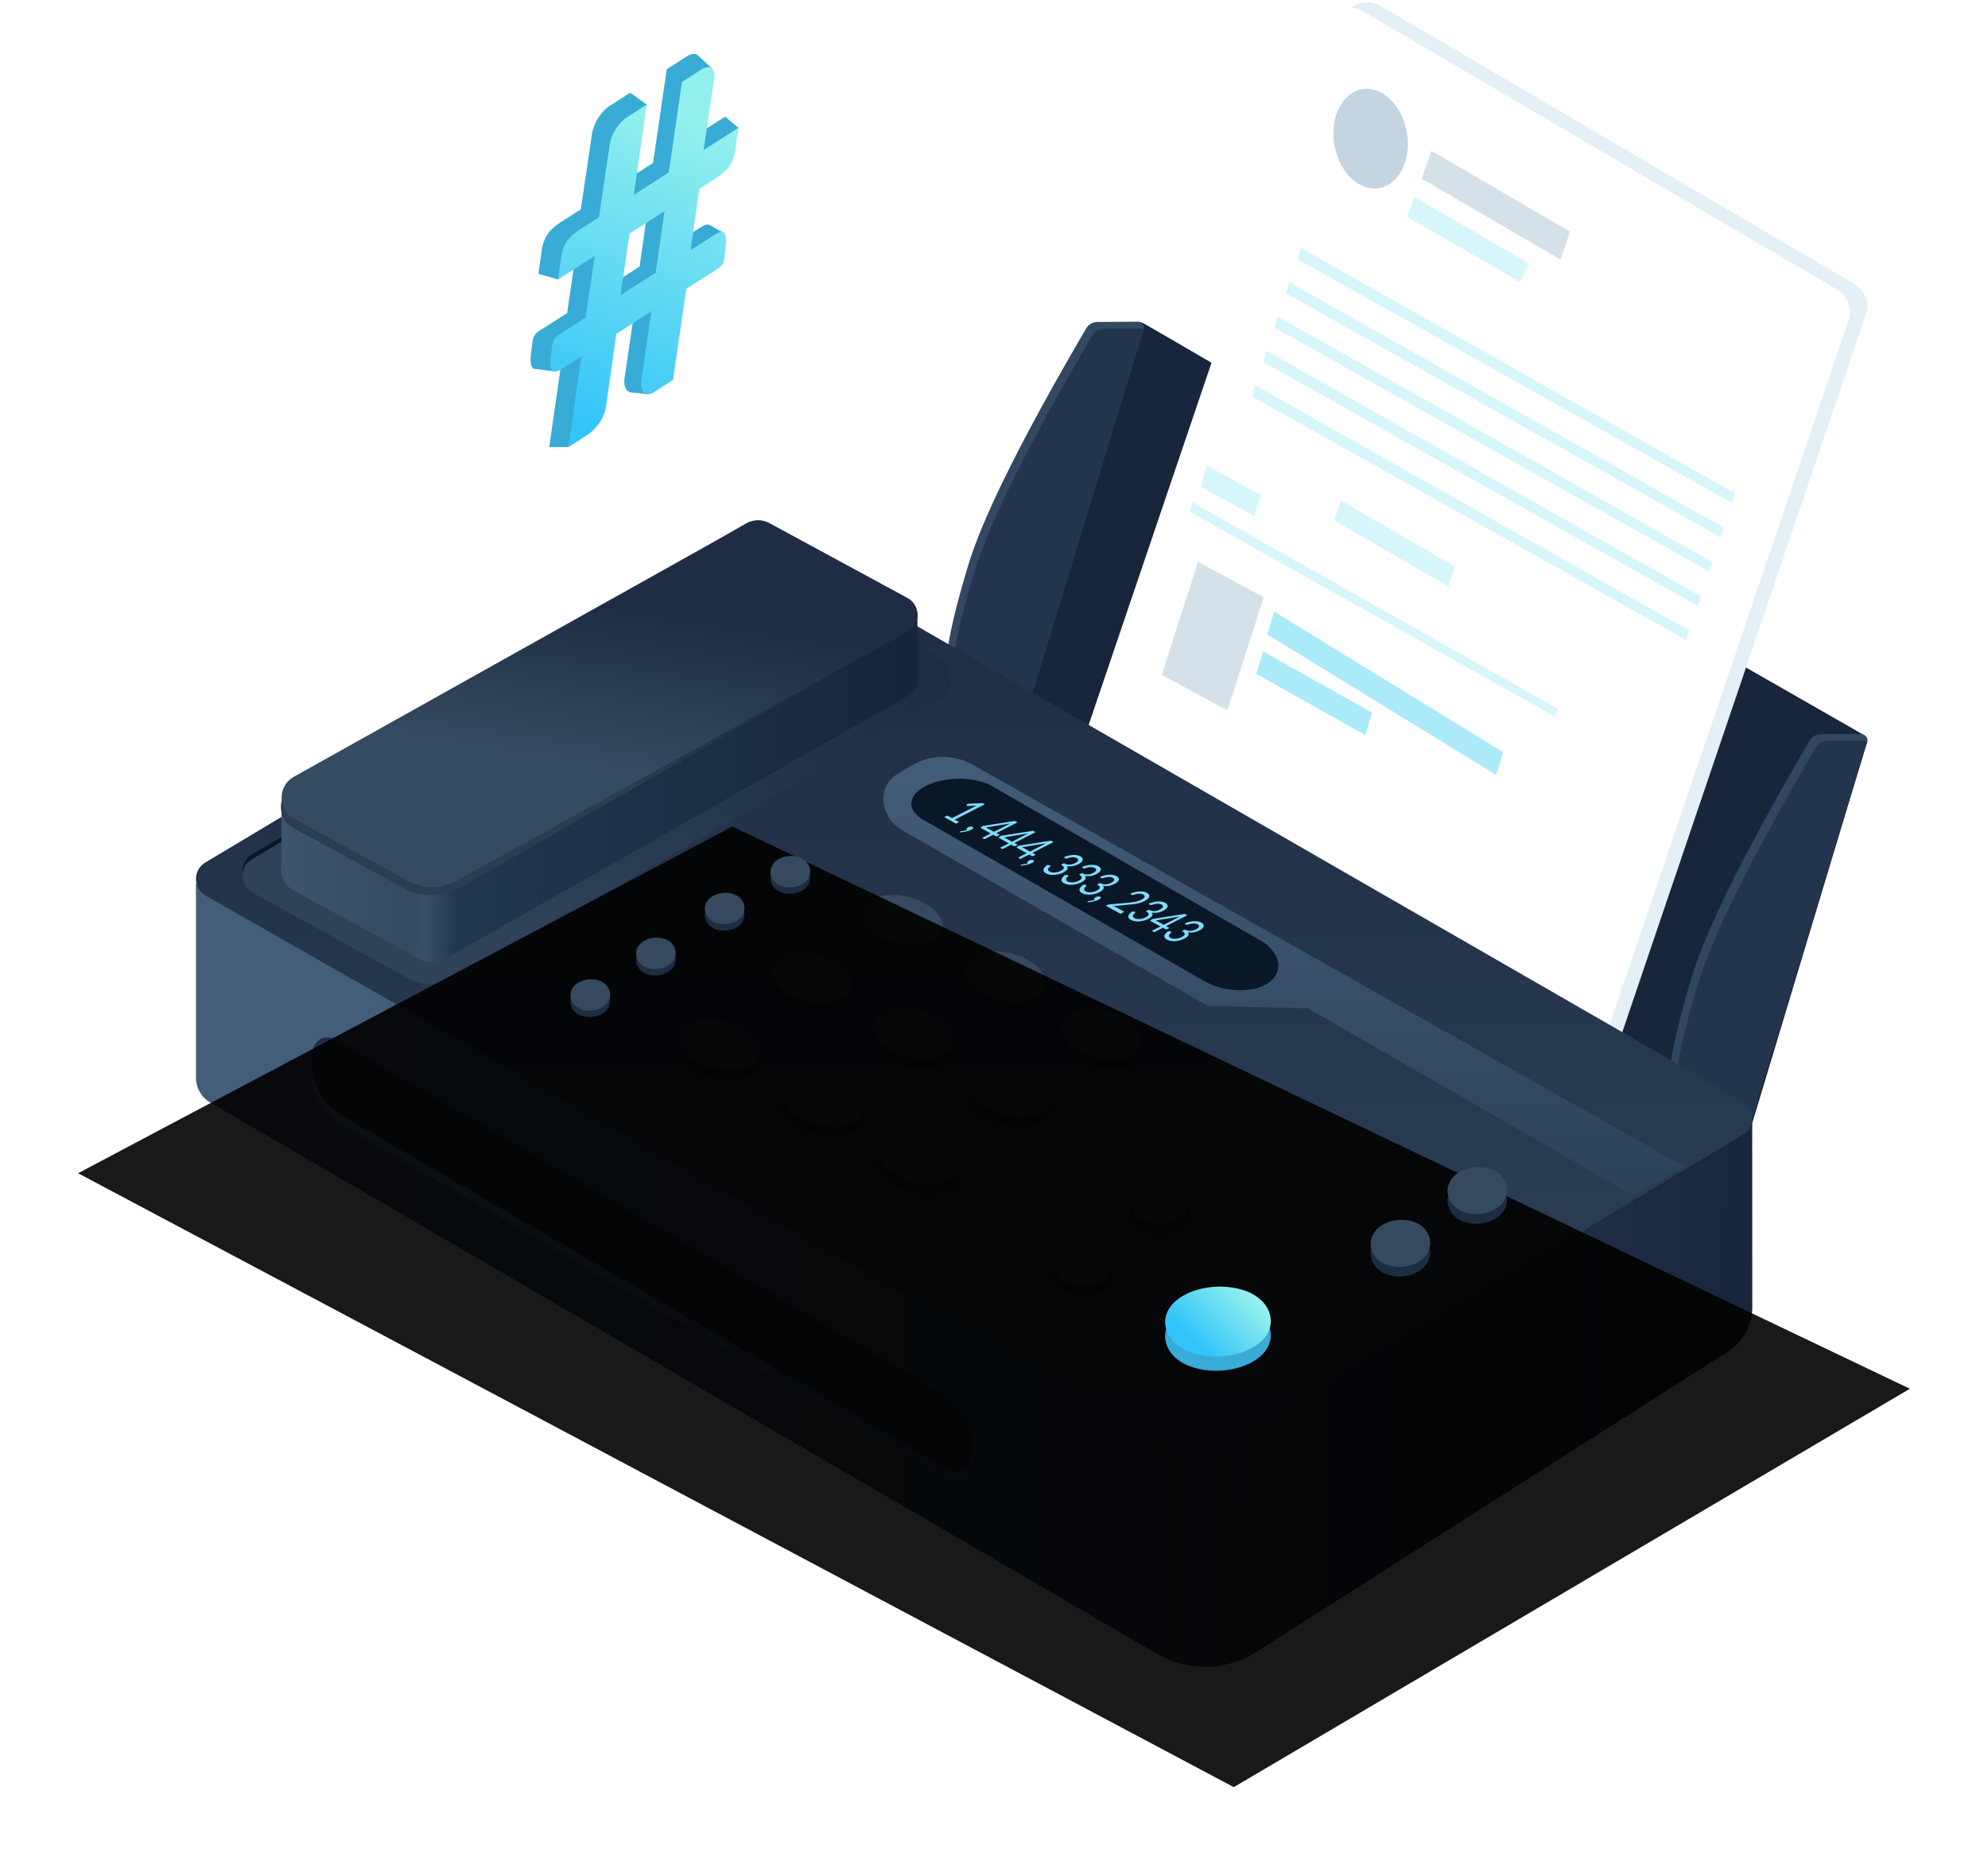 <svg width="414" height="390" xmlns="http://www.w3.org/2000/svg" xmlns:xlink="http://www.w3.org/1999/xlink"><defs><linearGradient x1="10.517%" y1="56.616%" x2="102.669%" y2="56.821%" id="a"><stop stop-color="#445E79" offset="0%"/><stop stop-color="#334960" offset="56.661%"/><stop stop-color="#354B63" offset="59.217%"/><stop stop-color="#2A4056" offset="61.423%"/><stop stop-color="#263B52" offset="63.308%"/><stop stop-color="#172439" offset="100%"/></linearGradient><linearGradient x1="50%" y1="0%" x2="50%" y2="100%" id="b"><stop stop-color="#1D2C42" offset="0%"/><stop stop-color="#2E4258" offset="100%"/></linearGradient><linearGradient x1="56.07%" y1="30.769%" x2="50%" y2="47.772%" id="c"><stop stop-color="#1D2D41" offset="0%"/><stop stop-color="#0A1727" offset="100%"/></linearGradient><linearGradient x1="74.602%" y1="2.007%" x2="15.57%" y2="66.737%" id="d"><stop stop-color="#1D2C42" offset="0%"/><stop stop-color="#2E4258" offset="100%"/></linearGradient><linearGradient x1="50%" y1="0%" x2="50%" y2="100%" id="e"><stop stop-color="#435C78" offset="0%"/><stop stop-color="#2C4259" offset="100%"/></linearGradient><linearGradient x1="0%" y1="56.344%" x2="101.91%" y2="57.39%" id="f"><stop stop-color="#3C556D" offset="0%"/><stop stop-color="#344A60" offset="20.299%"/><stop stop-color="#384F67" offset="22.534%"/><stop stop-color="#213850" offset="27.096%"/><stop stop-color="#162439" offset="100%"/></linearGradient><linearGradient x1="0%" y1="55.303%" x2="101.91%" y2="56.177%" id="g"><stop stop-color="#3C556D" offset="0%"/><stop stop-color="#344A60" offset="20.299%"/><stop stop-color="#384F67" offset="22.534%"/><stop stop-color="#213850" offset="27.096%"/><stop stop-color="#162439" offset="100%"/></linearGradient><linearGradient x1="50%" y1="63.716%" x2="90.375%" y2="35.221%" id="h"><stop stop-color="#2A3D52" offset="0%"/><stop stop-color="#17263A" offset="100%"/></linearGradient><linearGradient x1="61.681%" y1="25.98%" x2="50%" y2="68.062%" id="i"><stop stop-color="#1E2D43" offset="0%"/><stop stop-color="#354B61" offset="100%"/></linearGradient><linearGradient x1="27.317%" y1="31.341%" x2="98.563%" y2="79.049%" id="j"><stop stop-color="#708EA9" offset="0%"/><stop stop-color="#3D5570" offset="100%"/></linearGradient><linearGradient x1="87.424%" y1="33.787%" x2="28.563%" y2="71.901%" id="m"><stop stop-color="#92F0ED" offset="0%"/><stop stop-color="#33C4F9" offset="100%"/></linearGradient><linearGradient x1="59.164%" y1="12.986%" x2="44.751%" y2="100%" id="n"><stop stop-color="#92F0ED" offset="0%"/><stop stop-color="#33C4F9" offset="100%"/></linearGradient><filter x="-14.9%" y="-19%" width="129.9%" height="176%" filterUnits="objectBoundingBox" id="k"><feOffset dy="57" in="SourceAlpha" result="shadowOffsetOuter1"/><feGaussianBlur stdDeviation="9.5" in="shadowOffsetOuter1" result="shadowBlurOuter1"/><feColorMatrix values="0 0 0 0 0.135 0 0 0 0 0.151 0 0 0 0 0.345 0 0 0 0.259 0" in="shadowBlurOuter1"/></filter><path id="l" d="M136.262 115.555L381.468 232.63 240.673 315.58 0 187.755z"/></defs><g fill="none" fill-rule="evenodd"><path d="M237.109 67c.354.065.679.163.975.294.296.13 13.478 7.796 39.547 22.997l-18.464 55.29 70.593 41.605 18.612-56.919 39.793 22.776c.544.311.802.957.62 1.558l-25.723 85.367-152.537-93.606 26.584-79.361z" fill="#18263B"/><path d="M379.158 152.868l8.582-.059c.336.113.619.302.85.568.347.397.345.758.306.883-.06.2-8.625 26.344-25.69 78.432l-15.544-7.52c-.067-4.014 1.465-11.207 4.595-21.58 3.07-10.176 11.27-26.64 24.595-49.391a2.694 2.694 0 012.306-1.333z" fill="#31475F"/><path d="M287.52 1.234l98.651 57.88a5.389 5.389 0 012.376 6.38l-57.562 169.625a5.389 5.389 0 01-7.83 2.917l-98.652-57.88a5.389 5.389 0 01-2.376-6.38L279.69 4.15a5.389 5.389 0 017.83-2.916z" fill="#E3F0F5"/><path d="M283.949 2.424l98.652 57.88a5.389 5.389 0 012.376 6.38L327.415 236.31a5.389 5.389 0 01-7.83 2.916l-98.652-57.88a5.389 5.389 0 01-2.376-6.38L276.119 5.34a5.389 5.389 0 017.83-2.916z" fill="#FFF"/><path d="M380.518 154.226h8.403l-24.368 79.813-15.544-7.52c-.067-4.014 1.465-11.207 4.595-21.58 3.07-10.174 11.267-26.635 24.589-49.38a2.694 2.694 0 012.325-1.333z" fill="#22354C"/><path d="M228.515 67.037l8.582-.059c.335.113.619.302.85.568.347.397.345.758.306.883-.061.2-8.625 26.344-25.69 78.432l-15.544-7.52c-.067-4.014 1.465-11.207 4.595-21.58 3.07-10.176 11.269-26.64 24.595-49.391a2.694 2.694 0 012.306-1.333z" fill="#324961"/><path d="M229.824 68.441h8.403l-24.368 79.813-15.543-7.52c-.067-4.014 1.465-11.207 4.595-21.58 3.07-10.174 11.266-26.634 24.588-49.38a2.694 2.694 0 012.325-1.333z" fill="#22354C"/><path fill="#59D6F4" opacity=".5" d="M265.36 127.356l47.685 29.265-1.473 4.735-47.685-29.265z"/><path fill="#9AE8F5" opacity=".4" d="M279.19 104.171l23.74 13.766-1.298 4.191-23.74-13.765zM294.662 41.092l23.74 13.765-1.885 3.82-23.581-13.597z"/><path fill="#C3D5E0" opacity=".7" d="M298.081 31.413l28.9 16.824-2.016 5.806-28.9-16.824zM249.493 116.98l13.687 7.377-7.582 23.541-13.686-7.375z"/><path fill="#9AE8F5" opacity=".4" d="M270.837 51.607l90.512 51.137-.694 1.95-90.462-50.74zM268.456 58.748l90.512 51.137-.693 1.95-90.462-50.74zM266.076 65.889l90.512 51.137-.694 1.95-90.462-50.74zM263.695 73.03l90.513 51.138-.694 1.949-90.462-50.74zM261.315 80.171l90.512 51.138-.693 1.949-90.462-50.74z"/><path fill="#59D6F4" opacity=".5" d="M263.049 135.642l22.692 12.76-1.417 4.668-22.692-12.76z"/><path d="M283.096 38.387c4.08 2.294 8.432-.11 9.72-5.368 1.288-5.258-.976-11.38-5.056-13.675-4.08-2.293-8.433.11-9.72 5.368-1.289 5.259.975 11.381 5.056 13.675z" fill="#C3D5E0"/><path fill="#9AE8F5" opacity=".4" d="M251.326 96.953l11.203 6.125-1.319 4.373-11.203-6.125zM248.358 104.62l76.05 42.966-.584 1.638-76.006-42.631z"/><path d="M24.543 184.45l324.09 49.921.017 38.242a11 11 0 01-5.091 9.283l-98.126 62.496a20 20 0 01-20.807.415L27.524 230.04a6 6 0 01-2.981-5.185V184.45z" fill="url(#a)" transform="translate(16.264 -.469)"/><path d="M26.493 180.055l106.045-63.434a17 17 0 0117.207-.145l196.89 113.325a4 4 0 01.07 6.893L239.55 301.252a12 12 0 01-12.133.148L26.567 186.963a4 4 0 01-.074-6.908z" fill="url(#b)" transform="translate(16.264 -.469)"/><path d="M36.183 178.392l96.05-57.362a17 17 0 0116.939-.284l30.43 16.815a4 4 0 01.097 6.946l-94.239 55.58a12 12 0 01-10.575.797l-38.144-15.347a4 4 0 01-.558-7.145z" fill="url(#c)" transform="translate(16.264 -.469)"/><path d="M36.21 179.364l96.233-56.96a17 17 0 0116.882-.25l30.415 16.807a4 4 0 01.072 6.961l-99.783 57.865a12 12 0 01-11.819.125l-31.896-17.604a4 4 0 01-.104-6.944z" fill="url(#d)" transform="translate(16.264 -.469)"/><path d="M186.294 159.696l148.293 83.733-10.78 5.94-67.706-38.944-20.394-.53a2 2 0 01-.945-.265l-63.244-36.376a7.667 7.667 0 01-3.793-5.767 5.996 5.996 0 012.872-5.83l2.99-1.793a12.63 12.63 0 0112.707-.168z" fill="url(#e)" transform="translate(16.264 -.469)"/><path d="M44.772 177.17l94.417-54.336a5 5 0 014.876-.062l28.722 15.57a4 4 0 01.07 6.995l-96.682 54.907a5 5 0 01-4.86.044l-26.44-14.393a5 5 0 01-.103-8.725z" fill="url(#f)" transform="translate(16.264 -.469)"/><path fill="url(#g)" d="M42.346 167.857h24.06l108.374-39.739.086 14.015-99.505 57.911-33.015-18.42z" transform="translate(16.264 -.469)"/><path d="M44.73 164.162l94.338-54.675a5 5 0 014.89-.07l28.735 15.577a4 4 0 01.08 6.989l-93.203 53.31a12 12 0 01-11.695.122L44.847 172.88a5 5 0 01-.117-8.717z" fill="url(#h)" transform="translate(16.264 -.469)"/><path d="M44.939 162.201l94.262-52.72a5 5 0 014.824-.031l28.664 15.538a4 4 0 01.027 7.02l-94.16 51.961a10 10 0 01-9.613.028l-23.954-13.04a5 5 0 01-.05-8.756z" fill="url(#i)" transform="translate(16.264 -.469)"/><path d="M192.326 163.921c3.638-2.145 9.844-2.403 13.86-.473l56.81 32.662c4.017 2.704 4.324 6.704.685 8.83-3.638 2.076-9.844 1.486-13.86-1.213l-56.81-32.612c-4.017-1.925-4.324-5.1-.685-7.194z" fill="#0A1727"/><g><path d="M224.995 220.96c3.963 2.106 9.137 2.188 11.557.183 2.42-2.005 1.169-5.338-2.794-7.445-3.963-2.106-9.138-2.189-11.558-.184-2.42 2.006-1.168 5.339 2.795 7.445z" fill="#1D2D41"/><path d="M224.995 218.96c3.963 2.106 9.137 2.188 11.557.183 2.42-2.005 1.169-5.338-2.794-7.445-3.963-2.106-9.138-2.189-11.558-.184-2.42 2.006-1.168 5.339 2.795 7.445z" fill="#35495F"/><path d="M204.995 208.96c3.963 2.106 9.137 2.188 11.557.183 2.42-2.005 1.169-5.338-2.794-7.445-3.963-2.106-9.138-2.189-11.558-.184-2.42 2.006-1.168 5.339 2.795 7.445z" fill="#1D2D41"/><path d="M204.995 206.96c3.963 2.106 9.137 2.188 11.557.183 2.42-2.005 1.169-5.338-2.794-7.445-3.963-2.106-9.138-2.189-11.558-.184-2.42 2.006-1.168 5.339 2.795 7.445z" fill="#35495F"/><path d="M183.586 197.221c3.963 2.107 9.137 2.189 11.557.184s1.169-5.338-2.794-7.445-9.138-2.189-11.558-.184-1.168 5.339 2.795 7.445z" fill="#1D2D41"/><path d="M183.586 195.221c3.963 2.107 9.137 2.189 11.557.184s1.169-5.338-2.794-7.445-9.138-2.189-11.558-.184-1.168 5.339 2.795 7.445z" fill="#35495F"/><path d="M205.995 232.96c3.963 2.106 9.137 2.188 11.557.183 2.42-2.005 1.169-5.338-2.794-7.445-3.963-2.106-9.138-2.189-11.558-.184-2.42 2.006-1.168 5.339 2.795 7.445z" fill="#1D2D41"/><path d="M205.995 230.96c3.963 2.106 9.137 2.188 11.557.183 2.42-2.005 1.169-5.338-2.794-7.445-3.963-2.106-9.138-2.189-11.558-.184-2.42 2.006-1.168 5.339 2.795 7.445z" fill="#35495F"/><path d="M185.995 220.96c3.963 2.106 9.137 2.188 11.557.183 2.42-2.005 1.169-5.338-2.794-7.445-3.963-2.106-9.138-2.189-11.558-.184-2.42 2.006-1.168 5.339 2.795 7.445z" fill="#1D2D41"/><path d="M185.995 218.96c3.963 2.106 9.137 2.188 11.557.183 2.42-2.005 1.169-5.338-2.794-7.445-3.963-2.106-9.138-2.189-11.558-.184-2.42 2.006-1.168 5.339 2.795 7.445z" fill="#35495F"/><path d="M164.586 209.221c3.963 2.107 9.137 2.189 11.557.184s1.169-5.338-2.794-7.445-9.138-2.189-11.558-.184-1.168 5.339 2.795 7.445z" fill="#1D2D41"/><path d="M164.586 207.221c3.963 2.107 9.137 2.189 11.557.184s1.169-5.338-2.794-7.445-9.138-2.189-11.558-.184-1.168 5.339 2.795 7.445z" fill="#35495F"/><path d="M186.995 246.96c3.963 2.106 9.137 2.188 11.557.183 2.42-2.005 1.169-5.338-2.794-7.445-3.963-2.106-9.138-2.189-11.558-.184-2.42 2.006-1.168 5.339 2.795 7.445z" fill="#1D2D41"/><path d="M186.995 244.96c3.963 2.106 9.137 2.188 11.557.183 2.42-2.005 1.169-5.338-2.794-7.445-3.963-2.106-9.138-2.189-11.558-.184-2.42 2.006-1.168 5.339 2.795 7.445z" fill="#35495F"/><path d="M166.995 234.96c3.963 2.106 9.137 2.188 11.557.183 2.42-2.005 1.169-5.338-2.794-7.445-3.963-2.106-9.138-2.189-11.558-.184-2.42 2.006-1.168 5.339 2.795 7.445z" fill="#1D2D41"/><path d="M166.995 232.96c3.963 2.106 9.137 2.188 11.557.183 2.42-2.005 1.169-5.338-2.794-7.445-3.963-2.106-9.138-2.189-11.558-.184-2.42 2.006-1.168 5.339 2.795 7.445z" fill="#35495F"/><path d="M145.586 223.221c3.963 2.107 9.137 2.189 11.557.184s1.169-5.338-2.794-7.445-9.138-2.189-11.558-.184-1.168 5.339 2.795 7.445z" fill="#1D2D41"/><path d="M145.586 221.221c3.963 2.107 9.137 2.189 11.557.184s1.169-5.338-2.794-7.445-9.138-2.189-11.558-.184-1.168 5.339 2.795 7.445z" fill="#35495F"/></g><path d="M197.276 169.807l.988.541 4.694-2.4c.14-.072.287-.143.437-.213l-1.873.088a.58.58 0 01-.12-.007.263.263 0 01-.077-.025c-.032-.017-.05-.038-.056-.063a.086.086 0 01.017-.07l.19-.287 3.14-.158.465.254-6.246 3.194.905.496-.654.334-2.463-1.35.653-.334zm4.342 2.445a1.355 1.355 0 01.486-.138c.083-.008.162-.006.238.005a.582.582 0 01.197.063c.064.035.104.075.119.12a.17.17 0 01-.021.144c-.03.05-.077.1-.141.152a1.46 1.46 0 01-.241.15 3.954 3.954 0 01-.491.207 6.194 6.194 0 01-.58.171 6.845 6.845 0 01-1.292.185l.043-.124c.01-.035.041-.065.093-.091a.484.484 0 01.174-.042c.057-.006.131-.016.224-.028a5.941 5.941 0 00.654-.127 3.08 3.08 0 00.36-.118l-.041-.023c-.056-.03-.091-.066-.108-.105a.158.158 0 01.006-.127.406.406 0 01.11-.138c.054-.046.124-.092.21-.136zm5.88 1.216l.696.381-.49.25a.479.479 0 01-.16.05.239.239 0 01-.148-.024l-.57-.313-1.812.926-.504-.276 1.812-.926-2.037-1.116c-.043-.023-.061-.053-.056-.089.006-.035.032-.07.078-.102l.38-.255 6.68-1.048.532.291-4.401 2.25zm2.336-1.728c.083-.043.174-.088.273-.135.1-.047.206-.094.32-.14l-5.078.826 1.645.901 2.84-1.452zm1.417 3.784l.696.381-.49.25a.479.479 0 01-.16.05.239.239 0 01-.148-.025l-.57-.312-1.812.926-.504-.276 1.812-.926-2.037-1.116c-.043-.023-.061-.053-.056-.089.006-.036.032-.07.078-.102l.38-.256 6.68-1.047.532.291-4.401 2.25zm2.336-1.728c.083-.043.174-.088.273-.135.1-.047.206-.094.32-.141l-5.078.826 1.645.902 2.84-1.452zm1.417 3.784l.696.38-.49.251a.479.479 0 01-.16.05.239.239 0 01-.148-.025l-.57-.312-1.812.926-.504-.276 1.812-.926-2.037-1.116c-.043-.024-.061-.053-.056-.089.006-.036.032-.07.078-.103l.38-.255 6.68-1.048.532.292-4.401 2.25zm2.336-1.728c.083-.043.174-.088.273-.135.1-.048.206-.095.32-.141l-5.078.826 1.645.902 2.84-1.452zm-3.071 3.33a1.355 1.355 0 01.486-.138c.083-.008.162-.006.238.005a.582.582 0 01.197.063c.065.035.104.075.12.12a.17.17 0 01-.022.144c-.03.05-.077.1-.141.152a1.46 1.46 0 01-.241.15 3.954 3.954 0 01-.491.207 6.193 6.193 0 01-.58.171 6.845 6.845 0 01-1.292.185l.043-.124c.01-.035.042-.065.093-.091a.484.484 0 01.174-.042c.057-.006.132-.016.224-.028a5.941 5.941 0 00.654-.127 3.08 3.08 0 00.36-.118l-.04-.023c-.056-.03-.092-.065-.108-.105a.158.158 0 01.005-.127.406.406 0 01.11-.138c.054-.046.125-.092.211-.136zm10.72-.875c.195.106.333.226.414.359a.527.527 0 01.07.414c-.036.144-.129.29-.28.437-.152.148-.36.29-.626.426-.218.111-.431.2-.64.268a3.697 3.697 0 01-.612.143 3.17 3.17 0 01-1.128-.04c.181.224.208.45.08.674-.128.225-.402.445-.821.66a4.825 4.825 0 01-1.95.522 3.834 3.834 0 01-.895-.058 2.491 2.491 0 01-.737-.253c-.244-.134-.406-.271-.488-.413a.547.547 0 01-.063-.434c.04-.147.132-.298.275-.452.142-.155.315-.312.517-.472l.398.055c.074.01.133.027.178.051.043.024.067.051.073.083.006.033-.012.068-.052.107a.946.946 0 01-.061.058 6.074 6.074 0 00-.206.22.736.736 0 00-.155.264.406.406 0 00.011.281c.038.095.137.187.297.275.16.088.34.145.54.17.199.027.401.03.606.01a3.29 3.29 0 001.117-.315c.185-.095.339-.19.46-.287a.579.579 0 00.218-.303c.026-.105-.006-.215-.095-.332-.089-.116-.253-.24-.492-.371l.62-.317a2.373 2.373 0 001.183.282 2.32 2.32 0 00.57-.09 3.06 3.06 0 00.55-.218c.198-.102.35-.202.456-.3a.623.623 0 00.193-.28.303.303 0 00-.042-.252.678.678 0 00-.25-.214 1.324 1.324 0 00-.398-.136 2.234 2.234 0 00-.475-.034c-.167.005-.34.026-.517.062a3.97 3.97 0 00-.527.147.982.982 0 01-.278.061.372.372 0 01-.226-.06.554.554 0 01-.033-.025l-.221-.203c.344-.144.68-.255 1.007-.331.327-.077.638-.121.933-.133.295-.011.57.008.825.058s.48.128.677.236zm3.753 2.056c.195.106.333.226.414.359a.527.527 0 01.07.414c-.036.144-.129.29-.28.437-.152.148-.36.29-.626.426-.218.111-.431.2-.64.268a3.696 3.696 0 01-.612.143 3.169 3.169 0 01-1.128-.04c.181.224.208.449.08.674-.128.225-.402.445-.821.66a4.825 4.825 0 01-1.95.522 3.833 3.833 0 01-.895-.058 2.491 2.491 0 01-.737-.253c-.244-.134-.406-.272-.488-.413a.547.547 0 01-.063-.434c.04-.147.132-.298.275-.453.142-.154.315-.311.517-.472l.398.055c.074.01.133.027.178.052.043.023.067.051.073.083.006.032-.012.068-.052.107a.946.946 0 01-.061.058 6.073 6.073 0 00-.206.22.736.736 0 00-.155.264.406.406 0 00.011.281c.038.095.137.187.297.275.16.087.34.144.54.17.199.026.401.03.606.01a3.29 3.29 0 001.117-.315c.185-.095.339-.19.46-.288a.579.579 0 00.218-.302c.026-.105-.006-.215-.095-.332-.089-.116-.253-.24-.492-.371l.62-.317a2.373 2.373 0 001.183.281 2.32 2.32 0 00.57-.09 3.06 3.06 0 00.55-.217c.198-.102.35-.202.456-.3a.623.623 0 00.193-.28.303.303 0 00-.042-.253.678.678 0 00-.25-.213 1.324 1.324 0 00-.398-.136 2.234 2.234 0 00-.475-.034c-.167.005-.34.026-.517.062a3.97 3.97 0 00-.527.147.982.982 0 01-.278.061.372.372 0 01-.226-.06.554.554 0 01-.033-.025l-.221-.203c.344-.144.68-.255 1.007-.332.327-.076.638-.12.933-.132.295-.011.57.008.825.057.255.05.48.129.677.237zm3.753 2.055c.195.107.333.227.414.36a.527.527 0 01.07.414c-.036.144-.129.29-.28.437-.152.148-.36.29-.626.426-.218.111-.431.2-.64.267a3.697 3.697 0 01-.612.143 3.169 3.169 0 01-1.128-.04c.181.225.208.45.08.675-.128.225-.402.445-.821.66a4.825 4.825 0 01-1.95.522 3.833 3.833 0 01-.895-.058 2.491 2.491 0 01-.737-.254c-.244-.133-.406-.27-.488-.412a.547.547 0 01-.063-.434c.04-.147.132-.298.275-.453.142-.154.315-.311.517-.472l.398.055c.074.01.133.027.178.052.043.023.067.051.073.083.006.032-.012.068-.052.107a.945.945 0 01-.061.058 6.073 6.073 0 00-.206.22.736.736 0 00-.155.264.406.406 0 00.011.28c.038.096.137.188.297.275.16.088.34.145.54.171.199.026.401.03.606.01a3.29 3.29 0 001.117-.315c.185-.095.339-.191.46-.288a.579.579 0 00.218-.302c.026-.105-.006-.215-.095-.332-.089-.116-.253-.24-.492-.372l.62-.316a2.373 2.373 0 001.183.281 2.32 2.32 0 00.57-.09 3.06 3.06 0 00.55-.217c.198-.102.35-.202.456-.3a.623.623 0 00.193-.28.303.303 0 00-.042-.253.678.678 0 00-.25-.213 1.324 1.324 0 00-.398-.137 2.234 2.234 0 00-.475-.033c-.167.005-.34.025-.517.062a3.969 3.969 0 00-.527.147.982.982 0 01-.278.06.372.372 0 01-.226-.059.554.554 0 01-.033-.026l-.221-.202c.344-.144.68-.255 1.007-.332.327-.076.638-.12.933-.132.295-.012.57.008.825.057.255.05.48.129.677.236zm-4.305 4.39a1.355 1.355 0 01.486-.138c.083-.008.163-.006.239.005a.582.582 0 01.197.063c.064.035.103.075.119.12a.17.17 0 01-.022.144c-.03.05-.076.1-.14.152a1.46 1.46 0 01-.242.15 3.954 3.954 0 01-.49.207 6.193 6.193 0 01-.58.171 6.845 6.845 0 01-1.293.185l.043-.124c.011-.035.042-.065.093-.091a.484.484 0 01.175-.042c.056-.006.131-.016.223-.028a5.942 5.942 0 00.655-.127 3.08 3.08 0 00.36-.118l-.041-.023c-.056-.03-.092-.065-.108-.105a.158.158 0 01.005-.127.406.406 0 01.11-.138c.055-.046.125-.092.211-.136zm10.66-.909c.194.107.333.229.415.365a.531.531 0 01.06.433c-.041.152-.145.308-.312.467-.166.16-.4.317-.701.471a4.926 4.926 0 01-.788.322c-.27.083-.548.152-.836.206-.287.054-.582.098-.884.131-.302.033-.615.065-.938.094l-3.064.286c.12.03.235.062.344.1.108.037.203.078.285.123l1.54.843c.061.034.083.075.065.123-.018.047-.07.093-.157.138l-.519.265-3.066-1.68.293-.15a1.257 1.257 0 01.468-.13l3.687-.326c.307-.029.597-.059.87-.092.271-.032.53-.073.774-.122.244-.05.475-.109.691-.179.216-.07.425-.156.627-.26.202-.102.357-.205.467-.306a.646.646 0 00.2-.29.313.313 0 00-.04-.258.662.662 0 00-.249-.215 1.324 1.324 0 00-.397-.137 2.234 2.234 0 00-.475-.034 3.263 3.263 0 00-1.04.211.982.982 0 01-.28.062.377.377 0 01-.228-.062.554.554 0 01-.033-.026l-.222-.202c.344-.145.68-.255 1.007-.332.327-.077.639-.12.933-.132.295-.012.57.007.825.057s.48.129.677.236zm3.813 2.09c.195.106.333.226.414.359a.527.527 0 01.07.414c-.035.144-.128.29-.28.437-.151.148-.36.29-.626.426-.218.111-.431.2-.64.268a3.697 3.697 0 01-.612.143 3.169 3.169 0 01-1.127-.04c.18.224.207.449.08.674-.129.225-.402.445-.822.66a4.826 4.826 0 01-1.95.522 3.833 3.833 0 01-.895-.058 2.491 2.491 0 01-.736-.254c-.244-.133-.407-.27-.489-.412a.547.547 0 01-.062-.434c.04-.147.131-.298.274-.453.142-.154.315-.311.518-.472l.397.055c.074.01.133.027.178.052.043.023.067.051.073.083.006.032-.011.068-.052.107a.946.946 0 01-.06.058 6.073 6.073 0 00-.206.22.736.736 0 00-.156.264.406.406 0 00.012.28c.037.096.136.188.296.276.16.087.34.144.54.17.2.026.401.03.607.01a3.29 3.29 0 001.116-.315c.186-.095.339-.19.46-.288a.579.579 0 00.219-.302c.025-.105-.006-.215-.095-.332-.09-.116-.253-.24-.493-.371l.62-.317a2.373 2.373 0 001.183.281 2.32 2.32 0 00.57-.09 3.06 3.06 0 00.55-.217c.198-.102.35-.202.456-.3a.623.623 0 00.194-.28.303.303 0 00-.042-.253.678.678 0 00-.25-.213 1.324 1.324 0 00-.398-.136 2.234 2.234 0 00-.476-.034c-.167.005-.34.026-.517.062a3.969 3.969 0 00-.526.147.982.982 0 01-.28.061.372.372 0 01-.224-.06.554.554 0 01-.033-.025l-.222-.203c.344-.144.68-.255 1.007-.332.327-.076.639-.12.933-.132.295-.011.57.008.825.057.255.05.48.129.677.237zm.184 4.843l.696.38-.49.251a.479.479 0 01-.16.05.239.239 0 01-.148-.025l-.57-.313-1.812.927-.504-.276 1.811-.926-2.036-1.116c-.043-.024-.062-.053-.056-.09.006-.035.032-.07.078-.102l.38-.255 6.679-1.048.532.292-4.4 2.25zm2.335-1.728c.084-.043.175-.088.274-.135.1-.048.206-.095.319-.141l-5.078.826 1.646.902 2.84-1.452zm4.987.996c.195.107.333.227.414.36a.527.527 0 01.07.414c-.035.144-.128.29-.28.437-.151.148-.36.29-.626.425-.218.112-.431.201-.64.268a3.696 3.696 0 01-.612.143 3.169 3.169 0 01-1.127-.04c.18.225.207.45.08.675-.129.225-.402.445-.822.66a4.825 4.825 0 01-1.95.522 3.834 3.834 0 01-.895-.058 2.491 2.491 0 01-.736-.254c-.244-.133-.407-.27-.489-.413a.547.547 0 01-.062-.433c.04-.148.131-.299.274-.453.142-.154.315-.312.518-.472l.397.055c.074.01.133.027.178.052.043.023.067.05.073.083.006.032-.011.067-.052.106a.946.946 0 01-.06.059 6.075 6.075 0 00-.206.22.736.736 0 00-.156.263.406.406 0 00.012.282c.037.095.136.186.296.274.16.088.34.145.54.171.2.026.401.03.607.01a3.29 3.29 0 001.116-.315c.186-.095.339-.191.46-.288a.579.579 0 00.219-.302c.025-.105-.006-.216-.095-.332-.09-.117-.253-.24-.493-.372l.62-.317a2.373 2.373 0 001.183.282 2.32 2.32 0 00.57-.09 3.06 3.06 0 00.55-.218c.198-.101.35-.201.456-.3a.623.623 0 00.194-.28.303.303 0 00-.042-.252.678.678 0 00-.25-.213 1.324 1.324 0 00-.398-.137 2.234 2.234 0 00-.476-.034c-.167.005-.34.026-.517.063a3.97 3.97 0 00-.526.147.982.982 0 01-.28.06.372.372 0 01-.224-.06.554.554 0 01-.033-.025l-.222-.202c.344-.145.68-.255 1.007-.332.327-.077.639-.12.933-.132.295-.012.57.007.825.057s.48.129.677.236z" fill="#7EDDFC"/><path d="M222.377 269.185c2.916 1.28 6.734.5 8.53-1.746 1.794-2.245.925-5.568-1.991-6.849-2.916-1.28-6.735-.5-8.53 1.746-1.794 2.245-.925 5.568 1.99 6.849z" fill="#1D2D41"/><path d="M222.377 267.185c2.916 1.28 6.734.5 8.53-1.746 1.794-2.245.925-5.568-1.991-6.849-2.916-1.28-6.735-.5-8.53 1.746-1.794 2.245-.925 5.568 1.99 6.849z" fill="#35495F"/><path d="M238.377 256.185c2.916 1.28 6.734.5 8.53-1.746 1.794-2.245.925-5.568-1.991-6.849-2.916-1.28-6.735-.5-8.53 1.746-1.794 2.245-.925 5.568 1.99 6.849z" fill="#1D2D41"/><path d="M54.086 219.125l126.586 73.86c3.073 1.794 5.564 6.626 5.564 10.795s-2.491 6.095-5.564 4.302l-126.586-73.86c-3.073-1.794-5.564-6.626-5.564-10.795s2.49-6.095 5.564-4.302z" fill="url(#j)" transform="translate(16.264 -.469)"/><path d="M70.35 216.656l126.585 73.86c3.073 1.794 5.564 6.627 5.564 10.795 0 4.169-2.49 6.095-5.564 4.302l-126.586-73.86c-3.073-1.793-5.564-6.626-5.564-10.795s2.491-6.095 5.564-4.302z" fill="#1F2F45"/><path d="M238.377 254.185c2.916 1.28 6.734.5 8.53-1.746 1.794-2.245.925-5.568-1.991-6.849-2.916-1.28-6.735-.5-8.53 1.746-1.794 2.245-.925 5.568 1.99 6.849z" fill="#35495F"/><g opacity=".9" fill="#000" transform="translate(16.264 -.469)"><use filter="url(#k)" xlink:href="#l"/></g><path d="M247.838 284.503c5.18 1.898 11.964.74 15.153-2.587 3.188-3.327 1.644-8.25-3.536-10.148-5.18-1.898-11.964-.74-15.153 2.587-3.188 3.326-1.644 8.25 3.536 10.148z" fill="#38ABD6"/><path d="M231.574 282.008c5.18 1.899 11.965.74 15.153-2.586 3.189-3.327 1.645-8.25-3.536-10.148-5.18-1.899-11.964-.74-15.152 2.586-3.189 3.327-1.645 8.25 3.535 10.148z" fill="url(#m)" transform="translate(16.264 -.469)"/><g><path d="M120.74 211.36c1.944.854 4.49.333 5.686-1.164 1.196-1.497.617-3.712-1.327-4.566-1.944-.854-4.49-.333-5.686 1.164-1.197 1.497-.617 3.712 1.327 4.566z" fill="#1D2D41"/><path d="M120.74 210.026c1.944.854 4.49.333 5.686-1.163 1.196-1.497.617-3.712-1.327-4.566-1.944-.854-4.49-.333-5.686 1.163-1.197 1.497-.617 3.712 1.327 4.566z" fill="#35495F"/><path d="M134.406 202.693c1.944.854 4.49.333 5.687-1.164 1.196-1.497.617-3.712-1.327-4.566-1.944-.854-4.49-.333-5.686 1.164-1.197 1.497-.618 3.712 1.326 4.566z" fill="#1D2D41"/><path d="M134.406 201.36c1.944.854 4.49.333 5.687-1.164 1.196-1.497.617-3.712-1.327-4.566-1.944-.854-4.49-.333-5.686 1.164-1.197 1.497-.618 3.712 1.326 4.566z" fill="#35495F"/></g><g><path d="M148.74 193.36c1.944.854 4.49.333 5.686-1.164 1.196-1.497.617-3.712-1.327-4.566-1.944-.854-4.49-.333-5.686 1.164-1.197 1.497-.617 3.712 1.327 4.566z" fill="#1D2D41"/><path d="M148.74 192.026c1.944.854 4.49.333 5.686-1.163 1.196-1.497.617-3.712-1.327-4.566-1.944-.854-4.49-.333-5.686 1.163-1.197 1.497-.617 3.712 1.327 4.566z" fill="#35495F"/><path d="M162.406 185.693c1.944.854 4.49.333 5.687-1.164 1.196-1.497.617-3.712-1.327-4.566-1.944-.854-4.49-.333-5.686 1.164-1.197 1.497-.618 3.712 1.326 4.566z" fill="#1D2D41"/><path d="M162.406 184.36c1.944.854 4.49.333 5.687-1.164 1.196-1.497.617-3.712-1.327-4.566-1.944-.854-4.49-.333-5.686 1.164-1.197 1.497-.618 3.712 1.326 4.566z" fill="#35495F"/></g><path d="M288.377 265.185c2.916 1.28 6.734.5 8.53-1.746 1.794-2.245.925-5.568-1.991-6.849-2.916-1.28-6.735-.5-8.53 1.746-1.794 2.245-.925 5.568 1.99 6.849z" fill="#1D2D41"/><path d="M288.377 263.185c2.916 1.28 6.734.5 8.53-1.746 1.794-2.245.925-5.568-1.991-6.849-2.916-1.28-6.735-.5-8.53 1.746-1.794 2.245-.925 5.568 1.99 6.849z" fill="#35495F"/><path d="M304.377 254.185c2.916 1.28 6.734.5 8.53-1.746 1.794-2.245.925-5.568-1.991-6.849-2.916-1.28-6.735-.5-8.53 1.746-1.794 2.245-.925 5.568 1.99 6.849z" fill="#1D2D41"/><path d="M304.377 252.185c2.916 1.28 6.734.5 8.53-1.746 1.794-2.245.925-5.568-1.991-6.849-2.916-1.28-6.735-.5-8.53 1.746-1.794 2.245-.925 5.568 1.99 6.849z" fill="#35495F"/><g><path fill="#38ABD6" d="M115.307 89.5l3.899-.336-.832 3.925h-3.986zM131.807 78.5l3.899-.336-.832 3.925-3.586-.412z"/><path d="M139.771 59.024l-2.846 19.592-4.176 2.68c-.74.474-1.38.537-1.922.188-.542-.348-.813-1.03-.813-2.047 0-.145.006-.287.019-.425.012-.139.03-.288.055-.45l2.18-14.723-7.576 4.863-2.144 15.222c-.221 1.536-.726 2.861-1.515 3.977-.788 1.116-1.663 1.982-2.624 2.599l-4.028 2.585 2.808-19.568-4.25 2.728c-.788.506-1.392.669-1.81.488-.42-.181-.629-.794-.629-1.84 0-.406.037-.894.11-1.464l.318-2.476a2.75 2.75 0 011.243-1.965l5.942-3.814 1.922-13.251-7.909 5.076.702-4.935c.173-1.214.555-2.28 1.146-3.196.591-.916 1.552-1.802 2.883-2.655l4.102-2.633 2.292-15.492a8.971 8.971 0 011.367-3.577c.715-1.097 1.552-1.954 2.513-2.57l4.14-2.657-2.81 19.48 7.54-4.839 2.846-19.504 4.066-2.61c.862-.553 1.564-.713 2.106-.48.542.232.813.798.813 1.698 0 .29-.012.516-.037.677l-2.291 15.404 7.503-4.815-.703 4.935c-.172 1.214-.56 2.283-1.164 3.207-.604.925-1.558 1.806-2.864 2.644l-3.696 2.372-1.885 13.228 5.248-3.369c.789-.506 1.386-.664 1.793-.475.406.189.61.82.61 1.894 0 .407-.037.895-.111 1.465l-.444 3.68-8.02 5.148zm-14.155 1.335l7.577-4.863 1.884-13.227-7.54 4.839-1.921 13.25z" fill="#38ABD6"/><path fill="#38ABD6" d="M147.678 46.816l3.021 1.666-.38 1.763-4.069-1.667zM151.005 24.293l2.766 2.305-.38 1.762-4.012 1.216zM145.225 11.43l3.126 2.898-.46 1.657-4.012 1.216zM131.26 19.295l3.436 2.494-.555 2.446-4.012 1.216zM113.25 54.078l3.898-.336-.933 4.453-4.078-1.186zM111.875 73.328l3.898-.336-.335 4.363-4.228-.596z"/><path d="M32.413 49.09l-2.75 18.933-4.036 2.59c-.715.459-1.334.52-1.858.183s-.785-.997-.785-1.979c0-.14.005-.277.017-.41.012-.135.03-.28.054-.435l2.107-14.229-7.322 4.7-2.071 14.71c-.215 1.484-.703 2.766-1.465 3.844-.762 1.078-1.607 1.915-2.536 2.511l-3.893 2.499 2.715-18.91-4.108 2.635c-.762.49-1.345.647-1.75.472-.405-.175-.607-.768-.607-1.778 0-.393.036-.864.107-1.415l.301-2.35a2.75 2.75 0 011.243-1.965l5.707-3.663 1.857-12.806-7.643 4.906.678-4.77c.167-1.173.536-2.202 1.107-3.088.572-.886 1.5-1.741 2.786-2.566l3.965-2.545 2.214-14.97a8.67 8.67 0 011.322-3.458c.69-1.06 1.5-1.888 2.429-2.484l4-2.568-2.715 18.827 7.287-4.677 2.75-18.849 3.929-2.522c.833-.534 1.512-.69 2.036-.465.523.225.785.772.785 1.642 0 .28-.012.499-.035.654L36.02 20.181l7.25-4.654-.678 4.77c-.167 1.173-.542 2.206-1.125 3.1-.583.893-1.506 1.744-2.768 2.554l-3.572 2.293-1.821 12.783 5.071-3.255c.762-.49 1.34-.643 1.733-.46s.59.793.59 1.83c0 .394-.037.865-.108 1.416l-.274 2.272a2.75 2.75 0 01-1.245 1.985l-6.66 4.275zm-13.68 1.29l7.322-4.7 1.822-12.783-7.287 4.677-1.857 12.806z" fill="url(#n)" transform="translate(110.5 11.078)"/></g></g></svg>